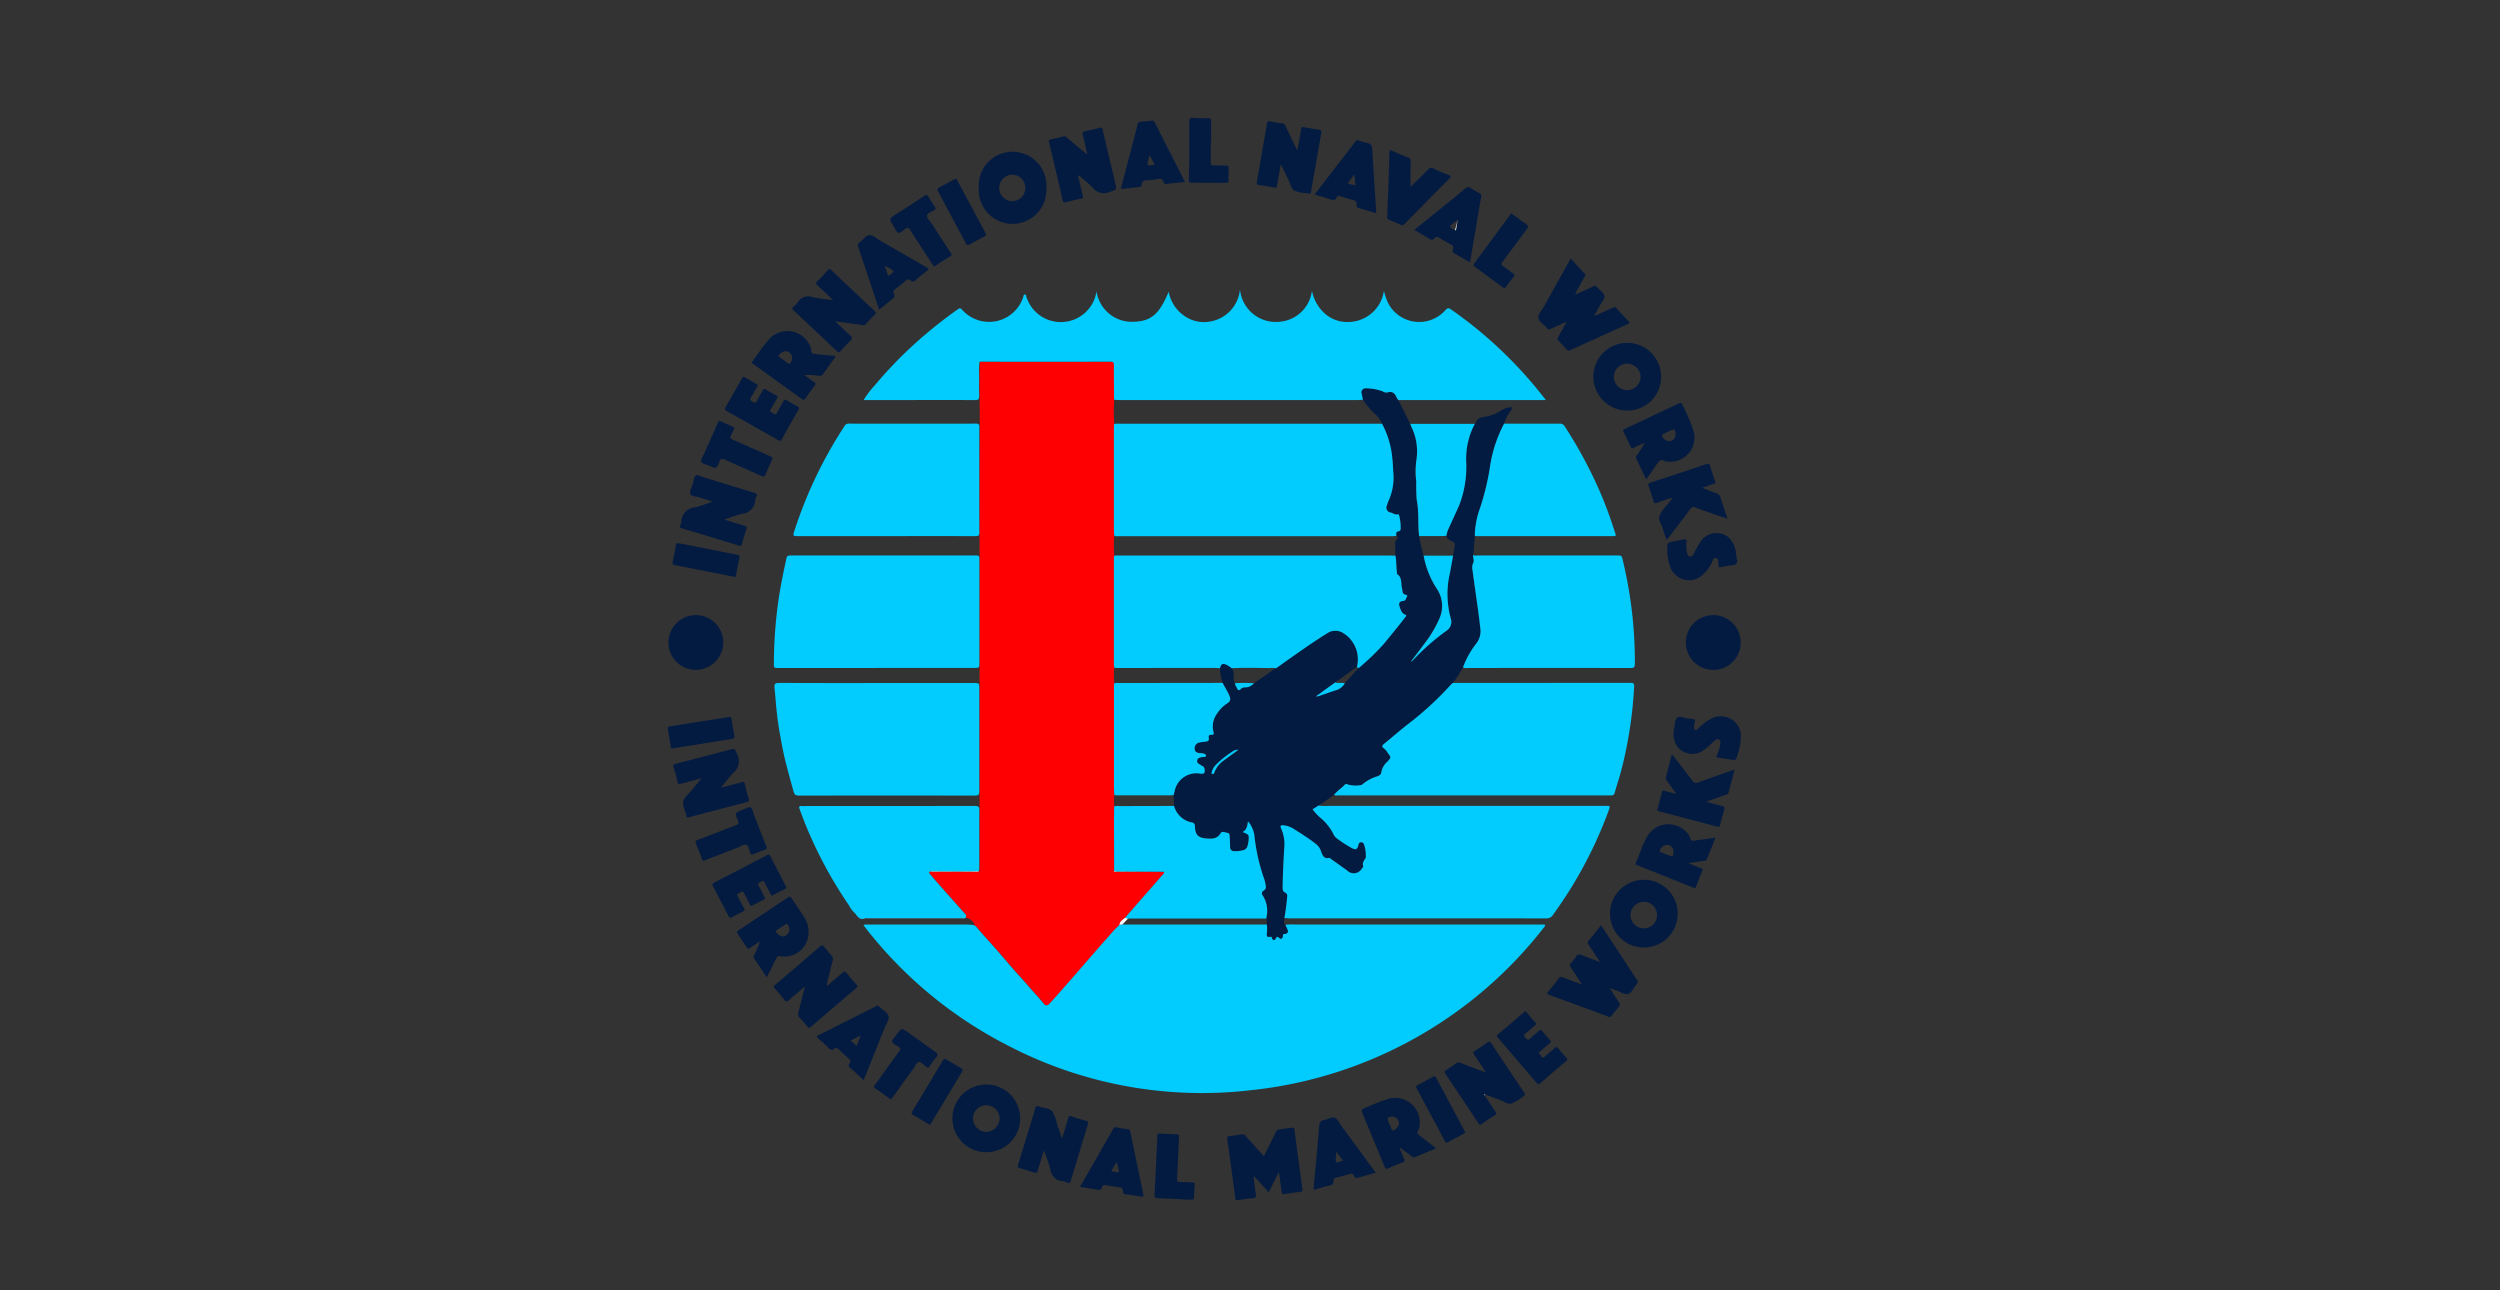 <svg xmlns="http://www.w3.org/2000/svg" xmlns:xlink="http://www.w3.org/1999/xlink" width="155" height="80" viewBox="0 0 155 80">
  <rect x="0" y="0" width="155" height="80" fill="#333333" stroke="none"/>
  <defs>
    <clipPath id="clip-path">
      <rect id="Rectangle_6545" data-name="Rectangle 6545" width="66.532" height="67.11" transform="translate(0 0)" fill="none"/>
    </clipPath>
    <clipPath id="clip-_19._INTERNATIONAL_NAVAL_WORKS_-_U.A.E.">
      <rect width="155" height="80"/>
    </clipPath>
  </defs>
  <g id="_19._INTERNATIONAL_NAVAL_WORKS_-_U.A.E." data-name="19. INTERNATIONAL NAVAL WORKS - U.A.E." clip-path="url(#clip-_19._INTERNATIONAL_NAVAL_WORKS_-_U.A.E.)">
    <g id="Group_70885" data-name="Group 70885" transform="translate(41.399 7.309)">
      <g id="Group_70884" data-name="Group 70884" transform="translate(0 -0.004)" clip-path="url(#clip-path)">
        <path id="Path_105420" data-name="Path 105420" d="M260.3,363.941c.044,0,.105.01.13-.014.046-.045-.022-.077-.044-.108a.7.7,0,0,0-.645-.326c-2.108.019-4.217.006-6.326.017-.227,0-.259-.169-.367-.28.151.217.3.439.623.3a.384.384,0,0,1,.137,0q2.915,0,5.831,0c.1,0,.216.036.271-.072s-.048-.2-.116-.274c-.55-.622-1.1-1.24-1.655-1.862-.15-.169-.294-.343-.44-.515-.047-.056-.121-.113-.016-.183a.6.6,0,0,0,.11.021q1.363,0,2.727,0a.3.3,0,0,0,.2-.035l0,0c.07-.042.036-.11.036-.165q0-1.791,0-3.582,0-3.809,0-7.618,0-3.97,0-7.94c0-2.723-.014-5.447.011-8.17.013-1.369-.043-2.737,0-4.106.031,0,.061-.006.092-.006q4.012,0,8.025,0c.18,0,.215.064.215.226,0,.71,0,1.421.008,2.131a9.6,9.6,0,0,0,0,1.512c0,.091-.01.183-.01.274q0,3.07,0,6.139c0,.16.007.32.011.48a6.745,6.745,0,0,0,0,1.282c0,.053-.01.106-.01.16q0,3.288,0,6.576c0,.053.009.106.013.159a4.046,4.046,0,0,0,0,1.005c0,.076-.01.152-.01.228q0,3.07,0,6.14c0,.175.008.35.012.526a2.244,2.244,0,0,0,0,.736c0,.366-.01.732-.01,1.1q0,1.452.011,2.9c.035.1.117.048.175.048.973,0,1.946,0,2.919,0,.018.078-.028.124-.075.178-.291.327-.578.658-.866.988l-1.475,1.687c-.133.135-.332.219-.347.447-.149.152-.306.3-.446.457q-.874.992-1.741,1.991c-.36.413-.716.829-1.078,1.24s-.708.8-1.065,1.193c-.124.137-.249.158-.378-.008s-.278-.343-.427-.5c-.354-.383-.684-.788-1.039-1.172-.5-.546-.975-1.121-1.465-1.68-.351-.4-.716-.79-1.064-1.194-.122-.141-.212-.31-.425-.328" transform="translate(-241.421 -313.906)" fill="#fe0002"/>
        <path id="Path_105421" data-name="Path 105421" d="M271.051,1088.625c.212.019.3.187.425.328.348.4.712.793,1.064,1.194.49.559.961,1.134,1.465,1.68.354.384.684.789,1.039,1.172.149.162.292.331.427.5s.254.145.378.008q.536-.593,1.065-1.193c.362-.411.718-.827,1.078-1.24q.869-1,1.741-1.991c.141-.16.3-.305.446-.457a1.447,1.447,0,0,1,.18-.022l8.96,0a1.763,1.763,0,0,1,0,.567c-.022.127.023.226.17.188.106-.028.131.012.161.095.064.173.153.12.217.005.055-.1.086-.142.194-.048.129.113.22.072.244-.1.007-.054,0-.113.092-.125.219-.027.257-.109.171-.314-.035-.084-.076-.165-.114-.248a3.18,3.18,0,0,1,.618-.017h15.47l.032.083a26.5,26.5,0,0,1-18.271,10.19,26.02,26.02,0,0,1-15.05-2.779,26.355,26.355,0,0,1-8.943-7.453.3.3,0,0,1,.214-.04q3.135,0,6.269,0c.084,0,.167.012.251.018" transform="translate(-252.174 -1038.59)" fill="#02cbfd"/>
        <path id="Path_105422" data-name="Path 105422" d="M689.651,398.256c.038.082.079.164.114.248.086.205.047.287-.171.314-.1.012-.084.071-.092.125-.024.176-.115.217-.244.1-.107-.094-.139-.05-.194.048-.064.115-.154.168-.217-.005-.03-.083-.056-.123-.161-.095-.147.038-.192-.061-.17-.188a1.767,1.767,0,0,0,0-.567l-.029-.385c0-.03,0-.061,0-.092a1.731,1.731,0,0,0-.245-1.352.185.185,0,0,1,.065-.28.277.277,0,0,0,.131-.332,2.713,2.713,0,0,0-.079-.357,11.9,11.9,0,0,1-.624-2.763,1.713,1.713,0,0,0-.394-.846c-.043.278-.07.522-.334.66.4.164.4.164.369.552a2.214,2.214,0,0,1-.066.313.357.357,0,0,1-.286.268,1.951,1.951,0,0,1-.523.057.244.244,0,0,1-.267-.272c-.005-.213-.012-.426-.028-.639-.007-.087,0-.209-.119-.221-.15-.015-.345-.146-.448.026-.2.344-.512.343-.841.32-.546-.037-.729-.22-.748-.77a.2.2,0,0,0-.175-.221,1.432,1.432,0,0,1-1.118-1.032q-.012-.339-.025-.678c.02-.082.039-.163.059-.245a1.375,1.375,0,0,1,1.547-1.086c.289.048.358-.028.3-.316-.026-.129-.145-.149-.229-.207-.106-.074-.249-.126-.222-.286s.179-.179.314-.215c.079-.021.227.029.227-.08s-.141-.139-.25-.151c-.038,0-.076-.008-.114-.01-.176-.01-.323-.063-.332-.27a.354.354,0,0,1,.293-.384,3.18,3.18,0,0,1,.384-.057c.133-.017.24-.05.2-.225-.027-.131.025-.206.172-.2s.143-.069.114-.188a1.355,1.355,0,0,1,.215-1.112,2.231,2.231,0,0,1,.658-.661.305.305,0,0,0,.129-.424c-.107-.3-.3-.551-.43-.833a3.79,3.79,0,0,1-.17-.911c.077-.284.163-.329.432-.2a2.331,2.331,0,0,1,.3.2.576.576,0,0,1,.127.446.8.8,0,0,0,.069.489,1.053,1.053,0,0,0,.137.308c.05.12.113.165.228.056a.327.327,0,0,1,.245-.106.7.7,0,0,0,.572-.26c.464-.286.9-.607,1.343-.928a.381.381,0,0,0,.061-.028c1.036-.724,2.056-1.473,3.132-2.14a.9.9,0,0,1,.972-.032,1.92,1.92,0,0,1,.872,2.134l-1.334.948-1.192.863a.114.114,0,0,0-.017.014s0,.008,0,.013l.013-.029a.394.394,0,0,0,.222-.029c.343-.119.684-.244,1.031-.352a.907.907,0,0,0,.532-.429l.866-.951a15.678,15.678,0,0,0,1.5-1.436c.461-.558.922-1.116,1.362-1.691.034-.045.132-.128.036-.164-.225-.085-.279-.261-.354-.461-.093-.248-.044-.383.225-.407.164-.015.144-.177.215-.266.025-.031.025-.1-.036-.109-.28-.024-.226-.248-.274-.423-.079-.288.032-.639-.287-.853-.038-.025-.021-.13-.031-.2-.046-.317-.019-.642-.089-.957,0-.228,0-.457-.014-.685a.318.318,0,0,1,.094-.292c.154-.108.05-.183-.01-.27-.054-.144-.016-.239.143-.266.074-.012.1-.054.109-.123a2.778,2.778,0,0,0-.1-.877.048.048,0,0,0-.064-.045c-.173.045-.306-.074-.458-.114a.3.3,0,0,1-.236-.418,2.027,2.027,0,0,1,.116-.323,3.458,3.458,0,0,0,.291-1.72c-.024-.289-.024-.581-.06-.869a5.536,5.536,0,0,0-.645-2.179,1.74,1.74,0,0,0-.337-.51,4.709,4.709,0,0,1-.842-.975c-.028-.126-.056-.252-.083-.378a.251.251,0,0,1,.269-.327,3.059,3.059,0,0,1,1.05.192.393.393,0,0,0,.285.065c.318-.106.461.07.572.321a1,1,0,0,0,.1.149l.743,1.474c.023.064.043.129.07.191a3.478,3.478,0,0,1,.319,1.987,5.113,5.113,0,0,0-.019,1.411,11.174,11.174,0,0,0,.03,1.14c.15.738.055,1.5.149,2.239a12.154,12.154,0,0,0,.279,1.205,5.541,5.541,0,0,0,.842,2.088,1.9,1.9,0,0,1,.139,1.8,7.175,7.175,0,0,1-.945,1.584c-.271.368-.55.73-.825,1.094a.3.3,0,0,0,.122-.076A13.859,13.859,0,0,1,699.676,380a.654.654,0,0,0,.243-.719,5.683,5.683,0,0,1-.111-2.588c.1-.44.166-.884.248-1.327.033-.2.059-.405.1-.605a.2.2,0,0,0-.135-.264c-.162-.075-.338-.154-.382-.361a1.646,1.646,0,0,1,.138-.457c.219-.469.43-.943.645-1.414a6.612,6.612,0,0,0,.446-2.645,4.626,4.626,0,0,1,.53-2.422.613.613,0,0,0,.091-.128c.087-.229.261-.256.485-.315a2.519,2.519,0,0,0,1.06-.39,1.326,1.326,0,0,1,.573-.206c.032-.008.063,0,.075.029a.184.184,0,0,1-.05.19,2.68,2.68,0,0,0-.356.633,1.294,1.294,0,0,0-.055.172,8.274,8.274,0,0,0-.853,2.525,15.639,15.639,0,0,1-.628,2.67,5.479,5.479,0,0,0-.338,1.746l-.084,1.187c-.068.163.076.331-.01.493a.781.781,0,0,0-.042.493c.152,1.173.341,2.341.473,3.517a1.26,1.26,0,0,1-.279,1.044,5.453,5.453,0,0,0-.788,1.435,8.371,8.371,0,0,1-.625.967c-.045.041-.093.079-.134.123a19.762,19.762,0,0,1-2.4,2.24c-.595.451-1.157.945-1.736,1.418-.111.091-.165.171-.008.27a1.093,1.093,0,0,1,.25.3c.208.268.206.268-.025.525a1.145,1.145,0,0,0-.386.679c-.009.129-.126.184-.231.231a2.559,2.559,0,0,0-.935.5.217.217,0,0,1-.145.055,1.736,1.736,0,0,1-.81-.06.1.1,0,0,0-.125.016c-.216.224-.481.4-.68.638l-.959.67-.369.231a2.846,2.846,0,0,0,.488.529,3.2,3.2,0,0,1,.786.972.747.747,0,0,0,.213.294,8.632,8.632,0,0,0,.88.575c.259.142.4.187.476-.169.042-.187.2-.208.327-.071a1.978,1.978,0,0,1,.122.9c-.1.148-.222.279-.155.485.015.046-.038.108-.08.156a.577.577,0,0,1-.93.11c-.325-.228-.646-.459-.971-.687-.042-.03-.075-.089-.135-.076-.324.066-.406-.167-.489-.394a.98.98,0,0,0-.329-.477c-.45-.343-.926-.644-1.4-.947a1.493,1.493,0,0,0-.6-.206c-.16-.023-.239.018-.152.2a2.4,2.4,0,0,1,.191,1.23c-.049.809-.09,1.618-.1,2.428,0,.146.022.252.162.316a.216.216,0,0,1,.122.243c-.038.449-.093.9-.175,1.338-.033.146-.077.294.055.418m-2.92-10.846a.461.461,0,0,0-.347.1,5.769,5.769,0,0,0-1.034.827,1.054,1.054,0,0,0-.246.409c-.018.054-.05.13.029.158s.1-.044.124-.1a1.576,1.576,0,0,1,.551-.714c.3-.222.6-.439.923-.675" transform="translate(-651.364 -348.219)" fill="#041b41"/>
        <path id="Path_105423" data-name="Path 105423" d="M297.618,238.114a.993.993,0,0,1-.1-.149c-.111-.251-.254-.427-.572-.321a.394.394,0,0,1-.285-.065,3.058,3.058,0,0,0-1.05-.192.251.251,0,0,0-.269.327c.027.126.055.252.083.378-.1.007-.2.02-.3.02q-7.431,0-14.863,0c-.091,0-.182-.014-.272-.021,0-.71-.011-1.421-.008-2.131,0-.163-.035-.227-.215-.226q-4.012.007-8.025,0c-.03,0-.061,0-.091.006a5.152,5.152,0,0,0-.021.868c-.007.421-.009.842,0,1.263,0,.181-.04.246-.242.245-1.646-.01-3.291-.005-4.937,0h-1.983a4.843,4.843,0,0,1,.653-.871,26.309,26.309,0,0,1,2.711-2.8,28.425,28.425,0,0,1,2.484-1.967c.106-.075.165-.068.248.025a2.226,2.226,0,0,0,3.8-.788c.022-.062.012-.154.107-.147.075.005.068.086.086.143a2.238,2.238,0,0,0,4.349-.342,2.213,2.213,0,0,0,2.339,1.889c1.085-.043,1.578-.516,2.134-1.863a2.335,2.335,0,0,0,1.244,1.662,2.1,2.1,0,0,0,1.407.171,2.216,2.216,0,0,0,1.769-1.988,2.229,2.229,0,0,0,2.432,2.021,2.2,2.2,0,0,0,2.031-1.929,2.539,2.539,0,0,0,.821,1.438,2.1,2.1,0,0,0,1.527.5,2.248,2.248,0,0,0,2.115-1.934,3.611,3.611,0,0,0,.254.751,2.167,2.167,0,0,0,3.481.533c.239-.254.241-.254.525-.056a26.324,26.324,0,0,1,4.538,4.049c.42.469.819.955,1.242,1.5Z" transform="translate(-252.32 -220.615)" fill="#02cbfd"/>
        <path id="Path_105424" data-name="Path 105424" d="M827.25,935.136c.081-.443.137-.889.175-1.338a.215.215,0,0,0-.122-.243c-.14-.064-.164-.171-.162-.317.011-.81.052-1.62.1-2.428a2.4,2.4,0,0,0-.191-1.229c-.087-.179-.008-.22.152-.2a1.493,1.493,0,0,1,.6.206c.476.3.953.6,1.4.947a.979.979,0,0,1,.329.477c.083.228.165.46.489.394.06-.012.093.047.135.076.324.228.646.459.971.687a.577.577,0,0,0,.93-.11c.042-.049.1-.111.08-.156-.067-.206.053-.337.155-.485a1.979,1.979,0,0,0-.122-.9c-.125-.137-.285-.116-.327.071-.081.356-.217.311-.476.169a8.63,8.63,0,0,1-.88-.576.747.747,0,0,1-.213-.294,3.2,3.2,0,0,0-.786-.972,2.845,2.845,0,0,1-.488-.529l.369-.231a2.844,2.844,0,0,0,.594.021q8.622,0,17.245,0c.139,0,.268-.039.179.207a26.387,26.387,0,0,1-2.276,4.743c-.375.617-.782,1.213-1.2,1.8a.473.473,0,0,1-.436.227q-4.673-.008-9.346-.005-3.307,0-6.613,0c-.091,0-.182-.015-.274-.022" transform="translate(-789.018 -885.517)" fill="#02cbfd"/>
        <path id="Path_105425" data-name="Path 105425" d="M899.22,769.471c.2-.242.464-.414.68-.638a.1.1,0,0,1,.125-.016,1.735,1.735,0,0,0,.81.06.216.216,0,0,0,.145-.055,2.561,2.561,0,0,1,.935-.5c.1-.046.222-.1.231-.231a1.145,1.145,0,0,1,.386-.679c.231-.257.233-.257.025-.525a1.093,1.093,0,0,0-.25-.3c-.158-.1-.1-.179.007-.27.578-.473,1.141-.967,1.736-1.418a19.769,19.769,0,0,0,2.4-2.24c.042-.044.089-.082.134-.123q5.51,0,11.02-.006c.2,0,.227.06.219.244a25.85,25.85,0,0,1-.767,5.063c-.125.51-.3,1.009-.439,1.515a.185.185,0,0,1-.194.156c-.1,0-.2,0-.3,0q-8.322,0-16.645,0a.388.388,0,0,1-.266-.042" transform="translate(-857.907 -727.499)" fill="#02cbfd"/>
        <path id="Path_105426" data-name="Path 105426" d="M149.546,597.607h-6.017c-.315,0-.319,0-.315-.314a29.049,29.049,0,0,1,.3-4c.129-.838.3-1.666.481-2.493.035-.163.132-.172.267-.172q2.549,0,5.1,0l6.293,0c.294,0,.3,0,.3.3q0,3.169,0,6.339c0,.33-.006.336-.336.336h-6.063Z" transform="translate(-136.633 -563.495)" fill="#02cbfd"/>
        <path id="Path_105427" data-name="Path 105427" d="M150.329,762.526c2.035,0,4.071,0,6.106,0,.193,0,.247.053.247.241q-.008,3.236,0,6.473c0,.207-.053.269-.269.268q-5.463-.01-10.927,0c-.195,0-.267-.062-.321-.258-.16-.579-.323-1.157-.471-1.74-.176-.688-.3-1.385-.421-2.083-.148-.866-.212-1.743-.288-2.619-.019-.215.029-.286.262-.285,2.028.01,4.055.006,6.083.006Z" transform="translate(-137.365 -727.486)" fill="#02cbfd"/>
        <path id="Path_105428" data-name="Path 105428" d="M175.3,419.689h-5.51c-.269,0-.288-.026-.2-.291.272-.849.589-1.68.941-2.5a26.852,26.852,0,0,1,2.175-4.03.288.288,0,0,1,.273-.154q3.937.007,7.874,0c.156,0,.215.037.214.2q-.006,3.283,0,6.566c0,.18-.072.211-.233.21q-2.766-.007-5.533,0" transform="translate(-161.748 -393.754)" fill="#02cbfd"/>
        <path id="Path_105429" data-name="Path 105429" d="M1073.236,596.636a5.445,5.445,0,0,1,.788-1.435,1.259,1.259,0,0,0,.279-1.044c-.132-1.176-.32-2.344-.473-3.517a.78.78,0,0,1,.042-.493c.087-.162-.058-.33.01-.493.076.081.174.043.261.043q4.361,0,8.721,0c.13,0,.208,0,.25.174a28.125,28.125,0,0,1,.549,2.919,27.215,27.215,0,0,1,.229,3.611c0,.208-.052.275-.269.274q-5.072-.009-10.144,0a.366.366,0,0,1-.244-.039" transform="translate(-1023.929 -562.563)" fill="#02cbfd"/>
        <path id="Path_105430" data-name="Path 105430" d="M185.489,932.6c-.105.07-.031.127.016.183.146.173.29.346.44.515.551.621,1.1,1.24,1.655,1.862.068.077.176.154.116.274s-.175.072-.271.072q-2.915,0-5.831,0a.382.382,0,0,0-.137,0c-.326.135-.473-.087-.623-.3a1.783,1.783,0,0,1-.4-.52,26.656,26.656,0,0,1-2.735-5.117c-.114-.282-.21-.57-.32-.854-.053-.137-.005-.178.128-.172.114.006.229,0,.344,0q5.2,0,10.4-.005c.2,0,.279.039.277.261-.01,1.178,0,2.356-.005,3.534,0,.084-.012.167-.018.251l0,0c-1.012.033-2.024.013-3.035.011" transform="translate(-169.228 -885.875)" fill="#02cbfd"/>
        <path id="Path_105431" data-name="Path 105431" d="M1089.13,419.675a5.47,5.47,0,0,1,.338-1.746,15.651,15.651,0,0,0,.628-2.67,8.272,8.272,0,0,1,.853-2.525c1.147,0,2.3,0,3.442,0a.328.328,0,0,1,.323.179,27.865,27.865,0,0,1,1.84,3.3,24.7,24.7,0,0,1,1.159,2.925c.046.145.092.29.142.434.036.1,0,.142-.1.136-.046,0-.092,0-.138,0h-8.261a.342.342,0,0,1-.222-.034" transform="translate(-1039.093 -393.772)" fill="#02cbfd"/>
        <path id="Path_105432" data-name="Path 105432" d="M1002.662,419.932c-.094-.743,0-1.5-.149-2.239a11.209,11.209,0,0,1-.03-1.14,5.111,5.111,0,0,1,.019-1.411,3.479,3.479,0,0,0-.319-1.987c-.027-.062-.047-.127-.07-.191l4,0a4.626,4.626,0,0,0-.53,2.422,6.611,6.611,0,0,1-.446,2.645c-.215.471-.426.945-.645,1.414a1.643,1.643,0,0,0-.138.457c-.083.007-.166.021-.248.021-.479,0-.959,0-1.438,0" transform="translate(-956.073 -393.991)" fill="#02cbfd"/>
        <path id="Path_105433" data-name="Path 105433" d="M1190.724,1093.374c.213.327.388.61.579.882a.206.206,0,0,1-.018.3c-.15.173-.289.357-.427.539a.15.15,0,0,1-.208.061q-1.842-.687-3.691-1.356c-.128-.047-.126-.091-.049-.185.227-.278.454-.558.67-.845a.162.162,0,0,1,.226-.059c.376.145.755.281,1.2.447-.242-.374-.437-.7-.66-1.008-.106-.146-.109-.244.016-.369a1.449,1.449,0,0,0,.259-.32c.106-.2.235-.184.414-.11.343.141.694.261,1.091.409-.249-.38-.468-.722-.7-1.057a.19.19,0,0,1,.011-.275c.256-.3.5-.618.756-.944.4.61.8,1.209,1.192,1.809.34.517.674,1.038,1.02,1.551.08.119.1.2-.01.313-.189.2-.3.544-.536.595-.223.047-.5-.144-.748-.232-.113-.039-.224-.082-.389-.144" transform="translate(-1132.329 -1039.427)" fill="#041b41"/>
        <path id="Path_105434" data-name="Path 105434" d="M1176.687,193.8c-.372.166-.685.3-.993.446-.1.045-.171.061-.23-.045a.127.127,0,0,0-.015-.017c-.183-.213-.508-.388-.524-.634s.228-.482.361-.721c.542-.973,1.084-1.946,1.643-2.947.3.326.592.643.886.957.071.076,0,.125-.029.179-.164.3-.332.6-.5.9a.219.219,0,0,0-.053.189c.358-.161.713-.311,1.058-.481a.212.212,0,0,1,.308.064c.143.178.4.332.423.519s-.184.4-.292.6-.212.393-.346.642c.421-.188.788-.347,1.151-.516.094-.044.159-.06.237.029q.363.412.741.812c.091.1.055.13-.043.174q-1.793.808-3.584,1.623a.155.155,0,0,1-.213-.048c-.161-.184-.325-.365-.5-.539a.169.169,0,0,1-.02-.241c.17-.3.333-.6.527-.946" transform="translate(-1120.945 -181.16)" fill="#041b41"/>
        <path id="Path_105435" data-name="Path 105435" d="M758.241,1365.485l-.633,1.257-.888-.982-.049.015c.044.341.079.683.134,1.022.031.191.042.309-.217.316a8.032,8.032,0,0,0-.861.115c-.1.014-.175.018-.195-.136-.156-1.219-.324-2.436-.492-3.653-.015-.111,0-.17.126-.183q.4-.045.794-.108a.236.236,0,0,1,.231.109c.365.411.733.818,1.117,1.246.249-.5.494-.982.725-1.469a.314.314,0,0,1,.272-.2c.242-.029.484-.063.726-.1.109-.016.162.009.178.135q.24,1.85.494,3.7c.016.113-.039.133-.121.144-.348.047-.7.09-1.043.142-.105.016-.111-.044-.121-.116-.04-.287-.081-.574-.121-.862-.016-.113-.033-.226-.057-.394" transform="translate(-720.348 -1300.124)" fill="#041b41"/>
        <path id="Path_105436" data-name="Path 105436" d="M516.193,16.18c.095.4.186.8.286,1.2.032.127.039.2-.132.225a8.709,8.709,0,0,0-.91.216c-.133.037-.171-.014-.2-.127-.279-1.194-.557-2.389-.846-3.581-.029-.121-.013-.166.1-.192q.4-.092.8-.189c.109-.027.169.043.238.1.4.346.794.69,1.234,1.016-.088-.379-.165-.762-.27-1.137-.056-.2-.02-.279.189-.313a6.6,6.6,0,0,0,.824-.192c.144-.043.18-.006.212.128.254,1.091.517,2.179.773,3.27.108.462.091.428-.366.581a.836.836,0,0,1-1-.246,10.358,10.358,0,0,0-.891-.784l-.041.024" transform="translate(-490.749 -12.583)" fill="#041b41"/>
        <path id="Path_105437" data-name="Path 105437" d="M170.584,205.992c-.353-.334-.653-.626-.963-.906-.11-.1-.126-.155-.009-.267.226-.216.437-.449.644-.684.084-.095.133-.085.218,0q1.339,1.269,2.686,2.529c.095.089.1.145.008.237-.189.188-.376.38-.549.582-.086.1-.178.064-.271.051-.521-.07-1.041-.143-1.627-.225.333.316.611.6.915.86.161.136.152.217.012.352-.215.207-.415.428-.616.648-.072.078-.118.084-.2.005q-1.347-1.277-2.7-2.544c-.1-.091-.1-.146,0-.231a1.142,1.142,0,0,0,.251-.265.782.782,0,0,1,.965-.317c.386.081.783.114,1.24.176" transform="translate(-160.332 -194.692)" fill="#041b41"/>
        <path id="Path_105438" data-name="Path 105438" d="M18.952,484.964c.45.139.853.274,1.262.386.147.04.16.083.112.218-.1.294-.192.594-.274.9-.03.109-.05.154-.181.113-1.186-.365-2.375-.722-3.563-1.081-.094-.028-.151-.06-.093-.175a.751.751,0,0,0,.075-.262.908.908,0,0,1,.833-.851c.354-.079.694-.224,1.112-.364-.294-.091-.528-.153-.755-.236s-.55-.054-.631-.243c-.069-.163.094-.426.16-.643.052-.174.066-.431.182-.494s.339.066.512.119c1.034.314,2.066.634,3.1.943.163.049.213.11.134.265a.548.548,0,0,0-.061.2.89.89,0,0,1-.832.849,9.332,9.332,0,0,0-1.094.366" transform="translate(-15.448 -460.056)" fill="#041b41"/>
        <path id="Path_105439" data-name="Path 105439" d="M10.453,854.046c.466-.121.887-.225,1.3-.343.115-.033.159-.026.187.1.07.312.147.622.243.927.041.129.018.175-.105.207q-1.79.466-3.578.94c-.117.031-.174.019-.187-.1a.165.165,0,0,0,0-.023c-.073-.287-.247-.6-.191-.856s.343-.47.531-.7.378-.457.606-.733c-.447.12-.841.221-1.232.332-.157.045-.241.038-.275-.16a5.811,5.811,0,0,0-.224-.837c-.05-.15-.007-.2.13-.232,1.1-.288,2.208-.581,3.313-.87.384-.1.35-.083.5.288a.912.912,0,0,1-.253,1.147,3.633,3.633,0,0,0-.369.437l-.393.479" transform="translate(-7.162 -812.516)" fill="#041b41"/>
        <path id="Path_105440" data-name="Path 105440" d="M1050.746,1250.048c.227.344.45.691.682,1.032.065.1.066.139-.042.2-.28.171-.553.355-.821.544-.092.065-.139.057-.2-.032q-1.034-1.555-2.073-3.106c-.067-.1-.04-.14.045-.194.225-.144.448-.291.668-.444a.243.243,0,0,1,.256-.006c.433.167.868.33,1.3.491.068.025.131.081.233.047-.235-.354-.462-.706-.7-1.048-.081-.116-.073-.17.05-.245.266-.164.524-.342.779-.524.107-.076.161-.056.232.051q1.011,1.529,2.034,3.051c.078.115.074.172-.049.246a2.882,2.882,0,0,1-.735.45c-.258.056-.524-.163-.788-.255-.28-.1-.559-.2-.838-.3-.017-.023-.039-.039-.062-.011,0,.006.015.031.024.047" transform="translate(-1000.096 -1189.443)" fill="#041b41"/>
        <path id="Path_105441" data-name="Path 105441" d="M474.89,1335.476c.121-.4.245-.794.361-1.194.035-.12.066-.176.214-.122.3.109.609.2.918.281.123.034.13.083.1.194q-.539,1.757-1.068,3.518c-.035.117-.076.188-.218.117a.861.861,0,0,0-.3-.094c-.468-.039-.659-.324-.76-.75-.09-.383-.246-.75-.385-1.162-.136.442-.268.844-.38,1.251-.042.152-.1.174-.24.127-.289-.1-.582-.179-.874-.266-.1-.031-.164-.06-.12-.2q.551-1.767,1.08-3.54c.038-.126.1-.134.194-.1l.021.009c.279.1.639.092.827.3a2.3,2.3,0,0,1,.3.8c.1.279.194.558.291.837Z" transform="translate(-450.424 -1272.251)" fill="#041b41"/>
        <path id="Path_105442" data-name="Path 105442" d="M146.525,1119.219c.307-.262.619-.519.918-.79.122-.111.19-.094.287.028.189.24.389.472.593.7.075.085.086.133-.01.214q-1.408,1.2-2.807,2.4c-.108.093-.164.082-.247-.026a6.612,6.612,0,0,0-.464-.539.312.312,0,0,1-.072-.333c.133-.515.262-1.032.405-1.6-.357.305-.678.572-.988.85-.112.1-.179.127-.285-.012-.185-.243-.387-.474-.592-.7-.087-.1-.089-.146.013-.233q1.4-1.186,2.788-2.384c.115-.1.173-.088.261.026a6.829,6.829,0,0,0,.447.522.314.314,0,0,1,.076.332c-.131.507-.252,1.016-.377,1.525l.052.022" transform="translate(-136.621 -1065.419)" fill="#041b41"/>
        <path id="Path_105443" data-name="Path 105443" d="M796.362,7.2c-.086.481-.168.908-.237,1.337-.018.114-.053.13-.161.11-.314-.061-.631-.113-.948-.156-.135-.018-.162-.078-.141-.2q.22-1.251.435-2.5c.067-.383.138-.766.2-1.15.016-.1.046-.128.147-.108.277.053.555.1.835.14.113.015.129.1.163.169.238.485.471.973.73,1.511.086-.481.167-.908.236-1.337.017-.107.041-.14.157-.118.322.062.646.111.971.159.143.021.138.107.12.213q-.219,1.251-.436,2.5c-.065.376-.137.75-.195,1.127-.017.107-.04.151-.154.11a1.2,1.2,0,0,0-.182-.023,1.8,1.8,0,0,1-.723-.164c-.179-.137-.238-.431-.348-.657-.15-.307-.3-.614-.467-.963" transform="translate(-758.35 -4.32)" fill="#041b41"/>
        <path id="Path_105444" data-name="Path 105444" d="M1251.26,308.047a2.1,2.1,0,1,1,2.1-2.037,2.081,2.081,0,0,1-2.1,2.037m0-2.908a.814.814,0,0,0-.825.826.825.825,0,1,0,1.651-.022.821.821,0,0,0-.826-.8" transform="translate(-1191.772 -289.897)" fill="#041b41"/>
        <path id="Path_105445" data-name="Path 105445" d="M386.159,1308.877a2.1,2.1,0,1,1,2.114-2.076,2.087,2.087,0,0,1-2.114,2.076m.021-2.913a.821.821,0,0,0-.832.823.838.838,0,0,0,.814.827.856.856,0,0,0,.839-.831.838.838,0,0,0-.82-.819" transform="translate(-366.422 -1244.744)" fill="#041b41"/>
        <path id="Path_105446" data-name="Path 105446" d="M419.7,51.016A2.1,2.1,0,1,1,423.889,51a2.1,2.1,0,1,1-4.193.016m2.1-.835a.826.826,0,0,0-.83.827.835.835,0,0,0,.821.816.822.822,0,0,0,.009-1.643" transform="translate(-400.414 -46.654)" fill="#041b41"/>
        <path id="Path_105447" data-name="Path 105447" d="M1271.644,1032.5a2.1,2.1,0,1,1,4.194.065,2.1,2.1,0,0,1-4.194-.065m2.1.834a.812.812,0,0,0,.814-.836.825.825,0,0,0-.8-.809.849.849,0,0,0-.846.821.829.829,0,0,0,.835.824" transform="translate(-1213.221 -983.084)" fill="#041b41"/>
        <path id="Path_105448" data-name="Path 105448" d="M116.882,290.452c.225.162.409.306.605.43.124.079.121.137.037.246q-.294.381-.562.781c-.076.112-.127.112-.233.035-.99-.718-1.984-1.43-2.975-2.146-.061-.044-.171-.07-.073-.2.33-.43.607-.9.973-1.3a1.526,1.526,0,0,1,2.489.163,1,1,0,0,1,.176.491c0,.168.1.183.21.195.365.039.73.074,1.1.112.06.006.136-.01.17.047s-.04.1-.072.151c-.216.306-.439.607-.651.916a.269.269,0,0,1-.28.133,4.911,4.911,0,0,0-.908-.05m-1.16-1.481a.592.592,0,0,0-.389.225c-.068.07-.049.108.018.155.168.118.334.24.5.359.049.035.106.086.154.008a.5.5,0,0,0,.107-.446.469.469,0,0,0-.391-.3" transform="translate(-108.42 -274.511)" fill="#041b41"/>
        <path id="Path_105449" data-name="Path 105449" d="M95.349,1056.039c-.27-.405-.521-.788-.779-1.167a.2.2,0,0,1,0-.23,6.015,6.015,0,0,0,.353-.837c-.209.137-.421.269-.624.414-.093.067-.137.05-.2-.041-.184-.29-.375-.576-.568-.86-.055-.08-.05-.122.035-.179q1.557-1.031,3.109-2.071c.1-.07.149-.042.211.054.232.359.484.706.709,1.07a1.7,1.7,0,0,1,.2,1.715,1.51,1.51,0,0,1-1.616.815c-.142-.03-.182.014-.235.121-.194.394-.4.785-.6,1.2m1.407-3a.618.618,0,0,0-.077-.242c-.043-.09-.093-.1-.177-.047-.168.116-.342.225-.511.341-.04.027-.094.048-.062.124a.591.591,0,0,0,.443.28.453.453,0,0,0,.384-.455" transform="translate(-89.207 -1002.742)" fill="#041b41"/>
        <path id="Path_105450" data-name="Path 105450" d="M1311.063,954.071c-.182.46-.353.89-.522,1.32-.038.1-.119.105-.2.118-.293.043-.585.09-.945.145.293.12.522.22.756.306.115.042.131.091.085.2-.131.308-.253.62-.374.933-.037.1-.077.122-.185.078q-1.728-.7-3.46-1.388c-.077-.031-.137-.054-.089-.163.227-.509.379-1.05.655-1.536a1.515,1.515,0,0,1,2.476-.355.9.9,0,0,1,.242.384c.042.16.132.162.268.141.421-.066.844-.12,1.295-.182m-2.606.858a.4.4,0,0,0-.4-.413.5.5,0,0,0-.441.335c-.026.084.019.1.081.127.148.057.295.118.442.177.267.108.316.072.314-.226" transform="translate(-1246.102 -909.441)" fill="#041b41"/>
        <path id="Path_105451" data-name="Path 105451" d="M1290.711,389.2c-.211-.44-.406-.853-.607-1.263a.222.222,0,0,1,.047-.25,6.668,6.668,0,0,0,.469-.756c-.213.1-.433.186-.638.3-.137.076-.194.046-.253-.089-.132-.3-.275-.595-.421-.888-.043-.087-.036-.128.056-.171q1.7-.8,3.389-1.6c.058-.027.122-.07.164.028a9.679,9.679,0,0,1,.746,1.738,1.5,1.5,0,0,1-1.693,1.845.216.216,0,0,1-.089-.015c-.268-.178-.389-.007-.521.2-.2.307-.418.6-.648.929m1.821-2.785c0-.322-.068-.367-.356-.228-.137.066-.273.132-.411.2-.052.024-.09.043-.07.117a.5.5,0,0,0,.454.316.4.4,0,0,0,.383-.4" transform="translate(-1230.048 -366.785)" fill="#041b41"/>
        <path id="Path_105452" data-name="Path 105452" d="M938.906,1326.012c.1.229.185.461.288.686.05.11.029.159-.082.2-.291.113-.586.221-.864.361-.181.09-.229.02-.29-.131-.393-.959-.793-1.915-1.191-2.872l-.122-.3c-.135-.326-.136-.329.2-.462a12.231,12.231,0,0,1,1.34-.521,1.518,1.518,0,0,1,1.969,1.561.859.859,0,0,1-.1.4c-.084.14-.036.206.08.292.341.254.673.521,1.04.807-.464.192-.9.372-1.332.553-.092.039-.144-.027-.2-.07-.237-.174-.473-.351-.709-.527l-.032.021m-.439-1.944c-.291-.005-.345.071-.237.333l.185.443c.021.05.034.1.112.078a.544.544,0,0,0,.347-.44.428.428,0,0,0-.407-.414" transform="translate(-893.532 -1262.14)" fill="#041b41"/>
        <path id="Path_105453" data-name="Path 105453" d="M1324.521,468.819c-.295.1-.592.191-.884.3-.127.046-.2.052-.246-.106-.089-.315-.194-.626-.3-.934-.038-.107-.04-.152.086-.193q1.749-.572,3.493-1.16c.125-.042.19-.035.232.106.1.321.2.64.313.956.037.106.024.142-.088.174-.225.063-.445.147-.714.239.335.129.624.245.917.35a.3.3,0,0,1,.208.213c.138.441.29.879.449,1.356-.445-.153-.859-.295-1.273-.439-.245-.085-.492-.164-.73-.264a.212.212,0,0,0-.3.092c-.474.637-.961,1.266-1.454,1.912a2.3,2.3,0,0,1-.2-.508,1.073,1.073,0,0,1-.049-.152c-.073-.277-.294-.554-.218-.821a2.487,2.487,0,0,1,.487-.685c.1-.134.2-.267.3-.4l-.029-.032" transform="translate(-1262.279 -445.258)" fill="#041b41"/>
        <path id="Path_105454" data-name="Path 105454" d="M1336.369,858.653c.448.579.867,1.114,1.275,1.655a.247.247,0,0,0,.338.107c.742-.275,1.49-.531,2.277-.808-.133.5-.257.977-.382,1.449-.024.092-.113.1-.179.12-.384.141-.769.277-1.2.433.36.1.661.187.967.256.145.033.192.082.148.231-.092.306-.179.614-.249.925-.029.13-.078.162-.2.13q-1.8-.478-3.6-.952c-.1-.027-.116-.059-.089-.156q.144-.506.268-1.016c.026-.108.065-.131.171-.1.217.066.438.117.72.191-.21-.3-.379-.543-.561-.782a.344.344,0,0,1-.062-.337c.123-.432.232-.868.358-1.349" transform="translate(-1274.108 -819.204)" fill="#041b41"/>
        <path id="Path_105455" data-name="Path 105455" d="M615.692,7.518c-.389.04-.748.067-1.1.118-.13.019-.208,0-.243-.125-.049-.173-.154-.206-.326-.174a5.958,5.958,0,0,1-.774.084c-.153.007-.218.075-.228.214s-.074.183-.2.2c-.326.032-.652.072-.978.11-.18.021-.111-.1-.091-.172q.39-1.5.785-3.006c.069-.265.147-.529.2-.8a.192.192,0,0,1,.191-.181c.228-.021.457-.04.684-.069.111-.014.161.031.209.126.616,1.218,1.236,2.433,1.869,3.678m-1.886-1.072-.311-.6c-.029.1-.048.167-.065.232-.118.448-.118.448.376.368" transform="translate(-583.616 -3.541)" fill="#041b41"/>
        <path id="Path_105456" data-name="Path 105456" d="M876.781,34.692c-.38-.112-.736-.22-1.094-.321-.12-.034-.126-.124-.119-.214.013-.169-.068-.241-.225-.28-.258-.065-.512-.148-.766-.229-.113-.036-.2-.04-.263.087-.077.161-.194.164-.356.106-.32-.114-.649-.2-1-.306.407-.529.8-1.037,1.188-1.545.444-.574.892-1.145,1.332-1.723.071-.094.126-.129.244-.081a2.156,2.156,0,0,0,.481.145c.252.038.321.174.335.415.072,1.274.159,2.547.241,3.82,0,.03,0,.059,0,.126m-1.351-2.4-.418.545a2.389,2.389,0,0,0,.476.126l-.057-.671" transform="translate(-832.855 -28.779)" fill="#041b41"/>
        <path id="Path_105457" data-name="Path 105457" d="M1007.493,96.118l1.9-1.541c.421-.342.846-.678,1.263-1.025.113-.094.2-.131.334-.036a4.916,4.916,0,0,0,.553.324.166.166,0,0,1,.1.2q-.338,1.983-.675,3.965c-.006.035-.014.07-.025.124-.345-.2-.673-.392-1-.578-.113-.063-.083-.147-.054-.236a.213.213,0,0,0-.125-.294c-.244-.126-.48-.267-.712-.414-.117-.074-.213-.077-.3.029-.105.128-.206.109-.334.028-.3-.186-.6-.358-.921-.547m2.691-.631c-.092.07-.152.114-.21.159-.357.279-.357.279.046.485a.186.186,0,0,0,.056.005l.109-.649" transform="translate(-961.206 -89.166)" fill="#041b41"/>
        <path id="Path_105458" data-name="Path 105458" d="M257.752,162.924c-.213-.64-.418-1.257-.624-1.875-.224-.672-.447-1.344-.677-2.014-.042-.123-.043-.2.078-.285.22-.149.394-.453.634-.456.224,0,.454.223.678.352.945.545,1.889,1.094,2.836,1.636.138.079.178.128.028.24-.233.174-.461.355-.675.55a.225.225,0,0,1-.337.028.2.2,0,0,0-.3.02c-.2.184-.421.355-.641.519-.109.081-.146.168-.079.283.09.155.023.242-.1.337-.273.208-.534.43-.822.665m.556-2.106c.427-.274.427-.274.029-.5-.067-.039-.137-.072-.234-.122l.205.627" transform="translate(-244.644 -151.021)" fill="#041b41"/>
        <path id="Path_105459" data-name="Path 105459" d="M556.443,1365.763c.246-.431.48-.84.714-1.249.44-.767.884-1.532,1.319-2.3.072-.127.133-.173.285-.13a2.79,2.79,0,0,0,.586.094c.14.009.191.058.219.2.262,1.282.533,2.563.8,3.844.026.122.009.183-.142.155q-.483-.087-.971-.149c-.142-.018-.154-.13-.155-.214,0-.167-.094-.2-.225-.219-.272-.039-.545-.071-.813-.128-.141-.03-.219,0-.259.133-.048.159-.155.175-.3.148-.343-.064-.688-.116-1.059-.178m2.261-1.532-.328.565.389.061c.067.01.106-.012.082-.085a3.137,3.137,0,0,0-.143-.54" transform="translate(-530.878 -1299.489)" fill="#041b41"/>
        <path id="Path_105460" data-name="Path 105460" d="M875.348,1352.448c-.392.111-.757.212-1.121.318-.133.039-.182-.056-.228-.14-.068-.123-.144-.142-.279-.1a7.467,7.467,0,0,1-.77.209c-.148.033-.229.1-.219.256s-.064.207-.2.24c-.3.07-.588.157-.879.245-.116.035-.162.039-.147-.114.121-1.269.238-2.539.343-3.81.019-.23.094-.349.333-.383.215-.031.447-.209.629-.138s.272.313.4.485c.709.965,1.417,1.932,2.145,2.927m-2.031-.754-.409-.539c-.009.1-.014.172-.021.24-.051.476-.051.476.43.3" transform="translate(-831.459 -1287.042)" fill="#041b41"/>
        <path id="Path_105461" data-name="Path 105461" d="M204.094,1202.861c-.3-.277-.57-.538-.855-.779a.154.154,0,0,1-.021-.236c.108-.159.046-.253-.081-.359-.2-.166-.391-.343-.575-.526-.1-.095-.178-.131-.29-.04-.134.109-.233.069-.348-.05-.207-.214-.433-.41-.655-.608-.085-.076-.12-.119.015-.186q1.794-.892,3.583-1.8c.076-.038.14-.06.194.028a.083.083,0,0,0,.016.016c.2.188.508.347.568.573.055.208-.152.488-.25.734q-.589,1.477-1.182,2.951c-.033.083-.07.165-.118.277m-.433-2.111.248-.646-.614.305.366.341" transform="translate(-191.95 -1143.198)" fill="#041b41"/>
        <path id="Path_105462" data-name="Path 105462" d="M972.412,46.167c.347-.339.722-.7,1.086-1.068a.242.242,0,0,1,.33-.072c.307.151.625.284.945.407.166.064.15.12.043.228q-.955.959-1.9,1.924c-.29.294-.582.586-.869.883a.191.191,0,0,1-.258.049c-.226-.11-.46-.2-.694-.3a.181.181,0,0,1-.126-.208q.074-1.983.138-3.966c0-.144.041-.172.176-.11.333.152.671.293,1.01.433.109.045.13.1.127.226-.014.531-.006,1.062-.006,1.571" transform="translate(-926.358 -41.889)" fill="#041b41"/>
        <path id="Path_105463" data-name="Path 105463" d="M1375.592,674.462a1.7,1.7,0,1,1,1.7-1.715,1.689,1.689,0,0,1-1.7,1.715" transform="translate(-1310.769 -640.231)" fill="#041b41"/>
        <path id="Path_105464" data-name="Path 105464" d="M2.516,674.47a1.7,1.7,0,1,1,1.726-1.663,1.709,1.709,0,0,1-1.726,1.663" transform="translate(-0.798 -640.24)" fill="#041b41"/>
        <path id="Path_105465" data-name="Path 105465" d="M63.553,996.8c.02.074-.027.089-.068.11-.237.122-.478.239-.71.37-.1.056-.115,0-.149-.064-.121-.238-.249-.472-.366-.712-.1-.2-.2-.021-.286,0s-.192.051-.106.2c.142.243.26.5.395.748.05.091.053.139-.056.19-.235.109-.464.231-.691.357-.1.055-.153.056-.211-.057q-.477-.937-.968-1.866c-.058-.11-.051-.16.071-.223q1.659-.851,3.308-1.72c.082-.043.116-.034.156.043q.486.945.978,1.888c.043.083.051.133-.043.18-.252.126-.5.254-.75.391-.1.054-.116,0-.15-.068-.122-.238-.256-.469-.368-.711-.064-.137-.138-.116-.227-.048s-.264.054-.142.249.214.4.319.608c.024.047.047.1.065.133" transform="translate(-57.53 -948.437)" fill="#041b41"/>
        <path id="Path_105466" data-name="Path 105466" d="M79.248,350.05l-.2.349a3.128,3.128,0,0,1-.183.317c-.107.146-.08.222.082.307.137.072.2.072.273-.074.1-.212.233-.411.343-.62.055-.1.109-.124.213-.06.208.128.419.252.637.361.108.055.1.1.046.188-.129.217-.243.442-.379.654-.084.132-.034.19.085.233.1.036.2.2.3-.01.118-.239.259-.467.386-.7.049-.092.091-.142.205-.07.213.134.433.258.656.374.12.062.142.112.068.238-.349.6-.689,1.205-1.025,1.812-.064.115-.113.122-.225.058-.694-.4-1.394-.793-2.091-1.188-.365-.207-.73-.415-1.1-.615-.115-.062-.148-.117-.075-.243.345-.594.68-1.192,1.018-1.79.039-.069.066-.134.17-.072.242.145.491.279.735.42.036.021.092.036.055.131" transform="translate(-73.682 -333.418)" fill="#041b41"/>
        <path id="Path_105467" data-name="Path 105467" d="M1120.545,1205.6l.089.1c.169.2.332.4.509.591.082.088.059.134-.019.2-.189.156-.366.326-.561.474-.124.094-.152.162-.03.279.094.089.147.211.3.052s.362-.306.535-.468c.1-.092.155-.076.234.023.146.186.3.366.461.541.076.082.07.132-.014.2-.2.164-.394.34-.6.5-.1.081-.086.154,0,.208s.1.289.284.125c.206-.183.42-.357.624-.541.085-.077.135-.088.214.014.154.2.325.387.493.575.077.086.1.142-.01.233-.54.451-1.072.91-1.6,1.371-.077.067-.124.089-.2,0q-1.219-1.432-2.445-2.859c-.046-.053-.07-.094,0-.151q.838-.714,1.673-1.43a.468.468,0,0,1,.071-.039" transform="translate(-1067.362 -1150.214)" fill="#041b41"/>
        <path id="Path_105468" data-name="Path 105468" d="M1348.812,561.238c-.013-.417-.013-.415.413-.495.187-.035.374-.074.559-.119.153-.037.237-.031.218.173a1.853,1.853,0,0,0,.047.683c.026.092.054.179.165.2s.169-.054.217-.136a7.922,7.922,0,0,1,.451-.8,1.185,1.185,0,0,1,1.7-.281,1.55,1.55,0,0,1,.5,1.119c.014.18.124.4.016.532s-.342.087-.518.135c-.139.038-.287.046-.425.087s-.158-.01-.165-.128c-.01-.163.016-.4-.165-.434s-.2.211-.278.339a2.476,2.476,0,0,1-.574.734,1.236,1.236,0,0,1-1.992-.574,2.851,2.851,0,0,1-.167-1.033" transform="translate(-1286.84 -534.479)" fill="#041b41"/>
        <path id="Path_105469" data-name="Path 105469" d="M1361.57,809.438a3.919,3.919,0,0,1-.268,1.246.158.158,0,0,1-.207.118c-.293-.047-.587-.093-.882-.131-.126-.016-.179-.049-.115-.187a2.492,2.492,0,0,0,.2-.678c.016-.108.011-.206-.081-.264s-.187,0-.268.065c-.217.181-.4.4-.636.558a1.2,1.2,0,0,1-1.666-.167,1.442,1.442,0,0,1-.2-1.184c.039-.223.033-.518.2-.637s.422.026.64.056l.046,0c.127.02.289,0,.374.071s-.041.221-.033.341c.006.1-.05.213.055.274s.179-.057.247-.116a3.464,3.464,0,0,1,.751-.559,1.257,1.257,0,0,1,1.854,1.189" transform="translate(-1295.039 -770.99)" fill="#041b41"/>
        <path id="Path_105470" data-name="Path 105470" d="M37.9,933.645c-.077-.009-.079-.077-.1-.132-.12-.312-.236-.627-.367-.935-.056-.131-.025-.177.1-.225.791-.3,1.576-.613,2.368-.907.181-.067.2-.139.13-.305-.2-.472-.189-.476.288-.654.17-.064.381-.206.5-.153s.155.307.221.476c.25.639.494,1.28.747,1.917.053.132.049.2-.1.245a7.39,7.39,0,0,0-.7.271c-.1.045-.153.022-.18-.081a.328.328,0,0,0-.018-.042c-.067-.161-.093-.407-.21-.463-.152-.072-.348.093-.523.159-.676.257-1.35.521-2.025.783-.042.016-.086.03-.132.046" transform="translate(-35.683 -887.581)" fill="#041b41"/>
        <path id="Path_105471" data-name="Path 105471" d="M47,409.486c-.07.156-.133.312-.21.46-.062.119-.05.172.087.231.79.341,1.572.7,2.361,1.043.132.057.164.109.1.244-.137.28-.266.566-.381.856-.062.157-.116.2-.289.12-.74-.344-1.492-.662-2.232-1-.191-.088-.281-.086-.366.131-.171.442-.187.442-.617.239-.176-.083-.451-.1-.5-.266-.044-.139.117-.344.194-.518.279-.627.562-1.253.837-1.881.046-.1.077-.145.2-.085.238.12.486.221.73.33.045.02.11.025.092.1" transform="translate(-42.876 -390.237)" fill="#041b41"/>
        <path id="Path_105472" data-name="Path 105472" d="M304.218,108.193c0,.077-.059.092-.1.119-.288.188-.582.367-.863.564-.119.084-.161.042-.225-.057-.459-.712-.928-1.418-1.379-2.135-.105-.167-.179-.173-.327-.067-.132.1-.283.279-.418.23s-.2-.256-.286-.4c-.294-.458-.293-.457.158-.748.564-.365,1.133-.723,1.688-1.1.176-.12.26-.1.357.083a3.911,3.911,0,0,0,.349.537c.092.121.054.175-.056.245-.155.1-.41.165-.424.331-.012.145.172.307.272.461l1.173,1.805c.029.044.057.09.081.128" transform="translate(-286.614 -99.725)" fill="#041b41"/>
        <path id="Path_105473" data-name="Path 105473" d="M279.278,1234.149l-.089-.063c-.292-.209-.579-.425-.877-.625-.131-.089-.048-.148,0-.217.5-.7,1-1.393,1.5-2.082.093-.126.1-.18-.038-.275s-.393-.174-.4-.339c-.007-.137.181-.285.283-.427.3-.413.3-.414.711-.119.566.4,1.129.814,1.7,1.214.128.09.178.153.056.3a5.594,5.594,0,0,0-.432.592c-.064.1-.115.1-.193.03a.292.292,0,0,0-.038-.025c-.152-.1-.294-.313-.448-.276-.131.031-.216.258-.319.4q-.644.892-1.288,1.785c-.034.047-.055.11-.13.131" transform="translate(-265.458 -1173.294)" fill="#041b41"/>
        <path id="Path_105474" data-name="Path 105474" d="M1089.834,129.079c.052.034.1.062.14.094.271.2.536.407.815.594.13.087.1.147.028.247-.511.687-1.012,1.38-1.529,2.062-.1.138-.078.192.047.277.209.141.4.306.61.447.106.072.1.118.025.21-.163.2-.319.411-.465.625-.067.1-.112.09-.2.027q-.864-.644-1.735-1.279c-.095-.069-.108-.111-.033-.212.735-.987,1.463-1.978,2.194-2.968.031-.042.065-.081.1-.124" transform="translate(-1037.53 -123.149)" fill="#041b41"/>
        <path id="Path_105475" data-name="Path 105475" d="M658.834,1374.816c-.572-.028-1.144-.06-1.717-.08-.14-.005-.177-.046-.169-.186.048-.907.089-1.815.131-2.722.015-.321.029-.641.04-.962,0-.09.021-.144.129-.138.366.019.732.036,1.1.047.129,0,.121.083.117.171-.039.854-.071,1.709-.119,2.563-.009.159.014.22.184.218.251,0,.5.027.755.032.1,0,.159.007.15.131q-.029.411-.04.823c0,.109-.057.119-.145.115-.137-.006-.275,0-.412,0v-.011" transform="translate(-626.765 -1307.753)" fill="#041b41"/>
        <path id="Path_105476" data-name="Path 105476" d="M704.579,1.488c0,.429,0,.857,0,1.286,0,.124.025.172.161.17.267-.005.535.015.8.016.107,0,.15.031.146.143-.01.26-.012.52-.011.78,0,.1-.03.149-.144.147q-1.079-.011-2.158-.009c-.143,0-.161-.066-.157-.183.037-1.208.038-2.417.03-3.625,0-.174.05-.225.221-.215.32.019.642.028.963.02.156,0,.171.058.169.186-.007.428,0,.857,0,1.285Z" transform="translate(-670.908 0.004)" fill="#041b41"/>
        <path id="Path_105477" data-name="Path 105477" d="M365.074,82.026c.063,0,.067.058.086.093q.884,1.643,1.764,3.287c.055.1.05.15-.063.206-.314.157-.624.322-.927.5-.13.076-.178.035-.239-.08q-.827-1.555-1.661-3.106c-.146-.272-.145-.271.131-.417s.525-.28.788-.42l.121-.062" transform="translate(-347.217 -78.258)" fill="#041b41"/>
        <path id="Path_105478" data-name="Path 105478" d="M330.257,1273.892c-.032-.017-.067-.034-.1-.054-.308-.185-.612-.375-.924-.552-.11-.062-.11-.113-.049-.213q.96-1.589,1.91-3.183c.059-.1.1-.105.195-.048q.467.289.944.563c.1.057.1.107.041.2q-.957,1.588-1.909,3.18c-.026.043-.041.1-.108.11" transform="translate(-314.022 -1211.467)" fill="#041b41"/>
        <path id="Path_105479" data-name="Path 105479" d="M1013.017,1296.726c-.011.064-.07.077-.113.1-.322.174-.648.343-.969.519-.084.046-.125.041-.172-.049q-.875-1.647-1.76-3.289c-.057-.1-.046-.152.063-.208.326-.167.648-.343.968-.522.091-.051.128-.027.172.057q.876,1.647,1.758,3.292l.053.1" transform="translate(-963.569 -1233.833)" fill="#041b41"/>
        <path id="Path_105480" data-name="Path 105480" d="M10.179,576.012l-2.794-.555q-.426-.084-.853-.164c-.112-.021-.169-.051-.134-.194.083-.348.144-.7.208-1.053.019-.108.06-.135.17-.113q1.825.367,3.652.723c.108.021.14.068.118.172-.077.365-.153.73-.221,1.1-.018.095-.055.116-.146.086" transform="translate(-6.095 -547.559)" fill="#041b41"/>
        <path id="Path_105481" data-name="Path 105481" d="M.265,810.434c-.038.01-.069-.03-.083-.129-.051-.355-.108-.708-.176-1.06-.035-.185.093-.175.2-.193q.857-.14,1.715-.275c.624-.1,1.25-.19,1.873-.292.117-.019.154,0,.17.123.046.347.106.692.171,1.036.026.139-.02.179-.155.2-.918.141-1.835.291-2.752.438l-.964.153" transform="translate(0 -771.334)" fill="#041b41"/>
        <path id="Path_105482" data-name="Path 105482" d="M618.729,412.714a5.537,5.537,0,0,1,.645,2.179c.036.288.036.579.061.869a3.46,3.46,0,0,1-.291,1.72,2.03,2.03,0,0,0-.116.323.3.3,0,0,0,.236.418c.152.039.285.159.458.113a.048.048,0,0,1,.064.045,2.775,2.775,0,0,1,.1.877c-.011.069-.035.111-.109.123-.159.026-.2.122-.143.266a.5.5,0,0,1-.268.043H602.4c-.1,0-.2.031-.281-.057,0-.16-.011-.32-.011-.48q0-3.07,0-6.139c0-.091.007-.183.01-.274a.893.893,0,0,1,.318-.021l16.291,0" transform="translate(-574.446 -393.752)" fill="#02cbfd"/>
        <path id="Path_105483" data-name="Path 105483" d="M602.386,597.576c-.089,0-.185.02-.26-.055,0-.053-.013-.106-.013-.159q0-3.288,0-6.576c0-.053.006-.106.01-.159a.819.819,0,0,1,.318-.023h16.275c.283,0,.566,0,.849.005.07.315.043.639.089.957.01.068-.006.172.031.2.318.213.208.565.287.853.048.175-.006.4.274.423.062.005.061.077.036.109-.07.089-.051.25-.215.266-.269.025-.319.16-.225.407.075.2.129.376.354.461.1.036,0,.119-.036.164-.44.575-.9,1.133-1.362,1.691a15.659,15.659,0,0,1-1.5,1.435l-.121-.046a1.92,1.92,0,0,0-.871-2.134.9.9,0,0,0-.972.032c-1.076.667-2.1,1.416-3.132,2.14a.377.377,0,0,1-.061.028.952.952,0,0,0-.362-.014c-.786-.008-1.573-.032-2.359.01a2.333,2.333,0,0,0-.3-.2c-.268-.126-.354-.081-.432.2-.129-.007-.258-.021-.387-.021" transform="translate(-574.45 -563.465)" fill="#02cbfd"/>
        <path id="Path_105484" data-name="Path 105484" d="M605.85,928.5a1.432,1.432,0,0,0,1.118,1.032.2.2,0,0,1,.175.221c.019.551.2.733.748.77.329.022.636.023.841-.32.1-.172.3-.041.448-.026.12.012.112.134.119.221.016.212.023.426.029.639a.244.244,0,0,0,.267.272,1.952,1.952,0,0,0,.523-.057.357.357,0,0,0,.286-.268,2.185,2.185,0,0,0,.066-.312c.034-.388.031-.389-.369-.552.264-.137.291-.382.334-.66a1.713,1.713,0,0,1,.394.846,11.893,11.893,0,0,0,.624,2.763,2.717,2.717,0,0,1,.079.357.277.277,0,0,1-.131.332.185.185,0,0,0-.065.28,1.731,1.731,0,0,1,.245,1.352c0,.031,0,.061,0,.092l-8.569,0a.3.3,0,0,1-.2-.046l1.475-1.687c.288-.33.575-.66.866-.988.048-.053.093-.1.075-.178q-1.4-.007-2.8-.015a.531.531,0,0,1-.29-.033q-.006-1.452-.011-2.9c0-.366.006-.731.01-1.1a.676.676,0,0,1,.293-.025l3.426-.008" transform="translate(-574.459 -885.839)" fill="#02cbfd"/>
        <path id="Path_105485" data-name="Path 105485" d="M608.855,762.556c.134.282.323.536.43.833a.305.305,0,0,1-.129.424,2.229,2.229,0,0,0-.658.661,1.355,1.355,0,0,0-.215,1.112c.03.119.042.2-.114.188s-.2.065-.172.2c.036.176-.071.208-.2.225a3.173,3.173,0,0,0-.384.057.354.354,0,0,0-.293.384c.009.207.156.26.332.27.038,0,.076.006.114.011.109.012.249.033.25.151s-.148.059-.227.08c-.136.036-.286.049-.314.215s.116.211.222.286c.084.058.2.078.229.207.059.288-.01.364-.3.316a1.375,1.375,0,0,0-1.547,1.086c-.02.082-.04.163-.059.245a1.2,1.2,0,0,1-.158.02q-1.669,0-3.339,0a.257.257,0,0,1-.194-.046c0-.175-.012-.35-.012-.526q0-3.07,0-6.14c0-.076.007-.152.01-.228a.759.759,0,0,1,.295-.023" transform="translate(-574.45 -727.522)" fill="#02cbfd"/>
        <path id="Path_105486" data-name="Path 105486" d="M807.911,1080.389l.029.385" transform="translate(-770.793 -1030.753)" fill="#fdfefe"/>
        <path id="Path_105487" data-name="Path 105487" d="M609.753,1079.88a1.448,1.448,0,0,0-.18.022c.014-.227.213-.312.346-.447a.3.3,0,0,0,.2.046" transform="translate(-581.567 -1029.863)" fill="#fdfefe"/>
        <path id="Path_105488" data-name="Path 105488" d="M602.361,1016.313a.532.532,0,0,0,.29.033q1.4.01,2.8.015c-.973,0-1.946,0-2.919,0-.058,0-.14.048-.175-.048" transform="translate(-574.687 -969.621)" fill="#fdfefe"/>
        <path id="Path_105489" data-name="Path 105489" d="M353.941,1016.7c1.012,0,2.024.022,3.035-.011a.3.3,0,0,1-.2.035q-1.363,0-2.727,0a.6.6,0,0,1-.11-.021" transform="translate(-337.68 -969.982)" fill="#fdfefe"/>
        <path id="Path_105490" data-name="Path 105490" d="M1005.57,590.854c-.082.443-.153.887-.248,1.327a5.68,5.68,0,0,0,.111,2.588.654.654,0,0,1-.243.719,13.858,13.858,0,0,0-2.111,1.858.3.3,0,0,1-.122.076c.275-.365.554-.726.825-1.094a7.169,7.169,0,0,0,.945-1.584,1.9,1.9,0,0,0-.139-1.8,5.544,5.544,0,0,1-.842-2.088h1.824" transform="translate(-956.878 -563.708)" fill="#02cbfd"/>
        <path id="Path_105491" data-name="Path 105491" d="M876.639,761.992a.907.907,0,0,1-.532.429c-.346.108-.688.233-1.031.352a.393.393,0,0,1-.222.029l0,0,1.192-.862c.192.074.4,0,.589.05" transform="translate(-834.661 -726.936)" fill="#02cbfd"/>
        <path id="Path_105492" data-name="Path 105492" d="M735.551,852.911c-.323.236-.624.454-.923.675a1.575,1.575,0,0,0-.551.714c-.022.058-.045.13-.124.1s-.047-.1-.029-.158a1.054,1.054,0,0,1,.246-.409,5.774,5.774,0,0,1,1.034-.827.462.462,0,0,1,.347-.1" transform="translate(-700.184 -813.72)" fill="#02cbfd"/>
        <path id="Path_105493" data-name="Path 105493" d="M765.355,762.576a9.26,9.26,0,0,1,1.181,0,.7.7,0,0,1-.572.26.326.326,0,0,0-.245.106c-.115.109-.178.064-.228-.056a1.052,1.052,0,0,1-.137-.308" transform="translate(-730.192 -727.521)" fill="#02cbfd"/>
        <path id="Path_105494" data-name="Path 105494" d="M874.556,780.651l-.013.029s0-.01,0-.013a.11.11,0,0,1,.017-.013l0,0" transform="translate(-834.363 -744.785)" fill="#02cbfd"/>
        <path id="Path_105495" data-name="Path 105495" d="M1101.938,1317.859c-.009-.016-.028-.042-.024-.047.023-.028.044-.012.062.011l-.038.036" transform="translate(-1051.289 -1257.254)" fill="#fdfefe"/>
        <path id="Path_105496" data-name="Path 105496" d="M650.363,50.157l.311.6" transform="translate(-620.483 -47.852)" fill="#fdfefe"/>
        <path id="Path_105497" data-name="Path 105497" d="M1062.66,137.591l-.109.649a.185.185,0,0,1-.055-.005" transform="translate(-1013.681 -131.27)" fill="#fdfefe"/>
        <path id="Path_105498" data-name="Path 105498" d="M292.936,199.6c.1.051.167.084.234.122" transform="translate(-279.478 -190.426)" fill="#fdfefe"/>
        <path id="Path_105499" data-name="Path 105499" d="M902.188,1395.507l.409.539" transform="translate(-860.739 -1331.393)" fill="#fdfefe"/>
        <path id="Path_105500" data-name="Path 105500" d="M247.292,1245.62l-.366-.341" transform="translate(-235.582 -1188.067)" fill="#fdfefe"/>
      </g>
    </g>
  </g>
</svg>
